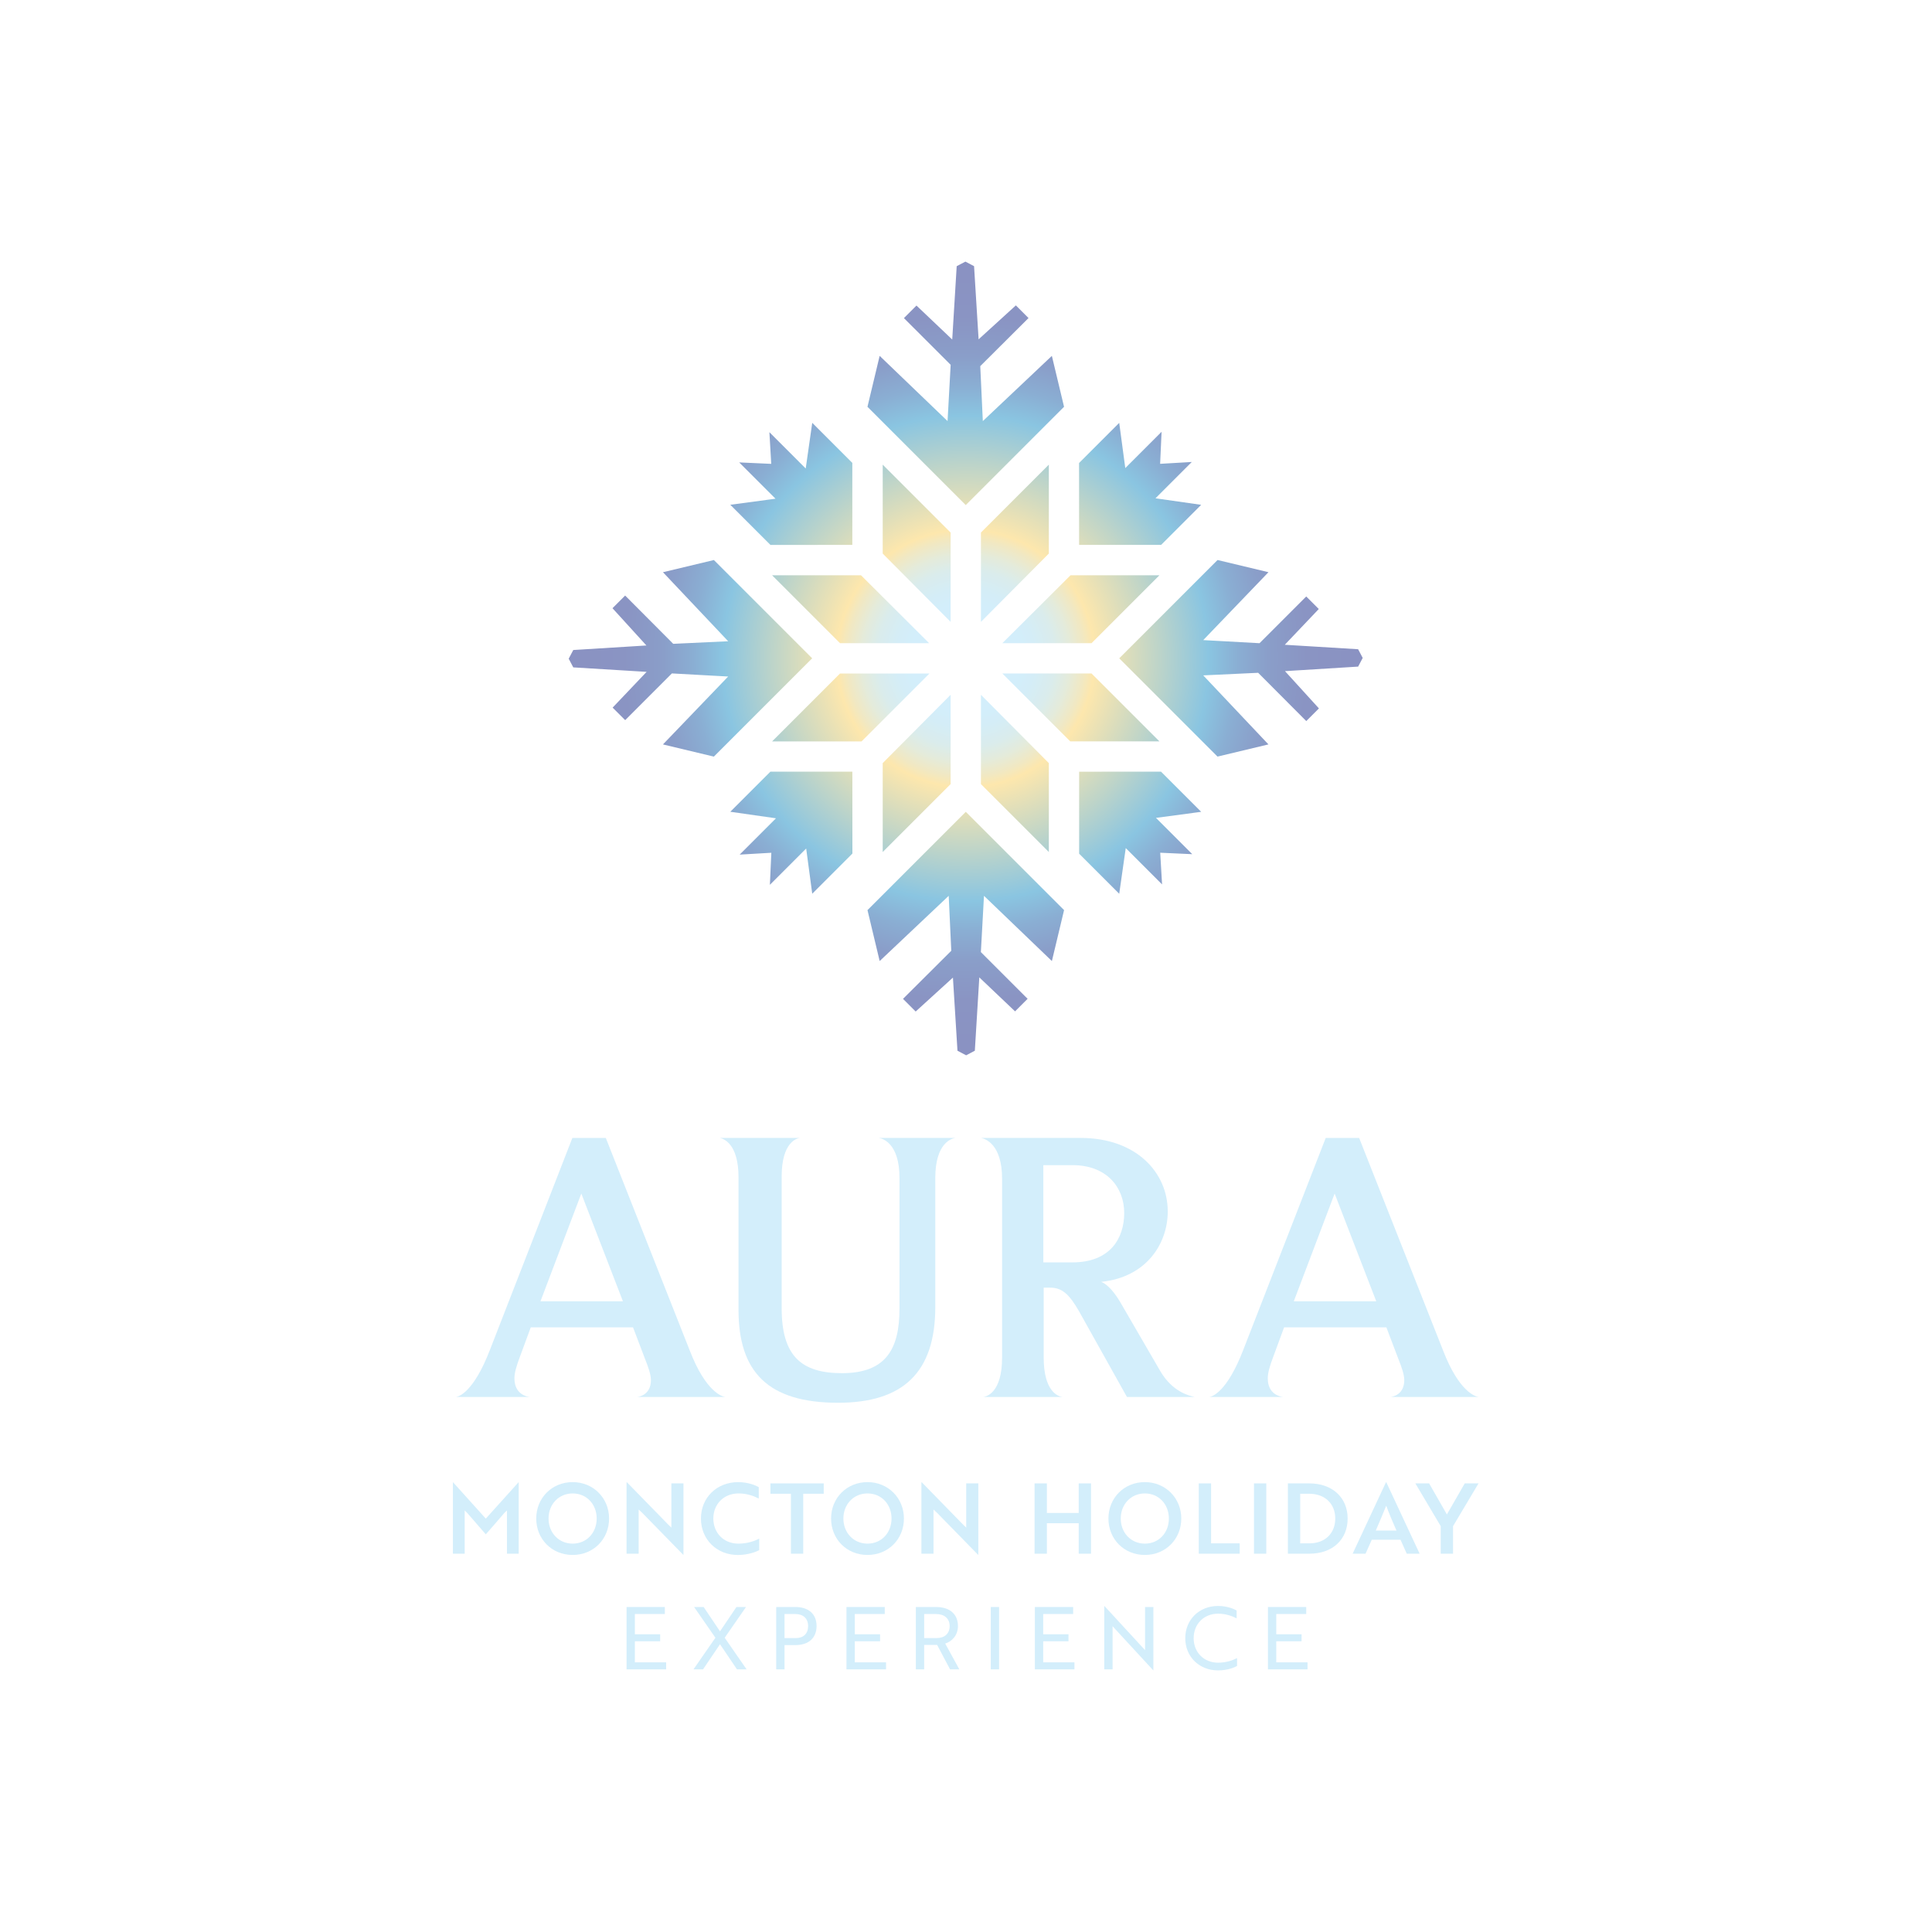 <?xml version="1.0" encoding="UTF-8"?>
<svg id="Layer_1" data-name="Layer 1" xmlns="http://www.w3.org/2000/svg" xmlns:xlink="http://www.w3.org/1999/xlink" viewBox="0 0 1080 1080">
  <defs>
    <style>
      .cls-1 {
        fill: url(#radial-gradient);
      }

      .cls-2 {
        fill: #d3eefb;
      }
    </style>
    <radialGradient id="radial-gradient" cx="539.83" cy="368.08" fx="539.83" fy="368.08" r="277.01" gradientUnits="userSpaceOnUse">
      <stop offset=".11" stop-color="#d3eefb"/>
      <stop offset=".14" stop-color="#d4edf7"/>
      <stop offset=".18" stop-color="#daecec"/>
      <stop offset=".21" stop-color="#e4ebdb"/>
      <stop offset=".24" stop-color="#f1e8c2"/>
      <stop offset=".26" stop-color="#fde7ad"/>
      <stop offset=".39" stop-color="#bdd4c9"/>
      <stop offset=".49" stop-color="#8ac5e1"/>
      <stop offset=".55" stop-color="#8aaed3"/>
      <stop offset=".61" stop-color="#8a9ec9"/>
      <stop offset=".69" stop-color="#8a94c3"/>
      <stop offset=".78" stop-color="#8a92c2"/>
    </radialGradient>
  </defs>
  <g>
    <path class="cls-2" d="M261.3,845.87l-1.53-1.53v24.18h-6.6v-39.9h.11l18.28,20.3,18.28-20.3h.11v39.9h-6.55v-24.18l-1.58,1.53c-3.38,3.98-6.82,7.91-10.26,11.84l-10.26-11.84Z"/>
    <path class="cls-2" d="M320.12,828.51c11.52,0,20.36,8.9,20.36,20.36s-8.68,20.36-20.36,20.36-20.36-8.9-20.36-20.36,8.73-20.36,20.36-20.36ZM320.12,862.9c7.81,0,13.43-6.06,13.43-14.03s-5.62-14.03-13.43-14.03-13.48,6.11-13.48,14.03,5.68,14.03,13.48,14.03Z"/>
    <path class="cls-2" d="M381.91,869.12l-22.98-23.52c-.6-.55-1.26-1.2-1.91-1.75v24.67h-6.77v-39.9h.22l22.92,23.47,1.91,1.86v-24.73h6.77v39.9h-.16Z"/>
    <path class="cls-2" d="M424.14,837.68c-2.46-1.26-6.33-2.84-11.24-2.84-8.46,0-14.14,6.11-14.14,14.03s5.68,14.03,13.97,14.03c5.24,0,9.22-1.53,11.68-2.78v6.39c-1.64.93-6.11,2.73-11.95,2.73-11.84,0-20.63-8.73-20.63-20.36s8.79-20.36,20.8-20.36c5.68,0,9.88,1.86,11.52,2.78v6.39Z"/>
    <path class="cls-2" d="M449.01,835.01v33.51h-6.88v-33.51h-11.46v-5.79h29.8v5.79h-11.46Z"/>
    <path class="cls-2" d="M484.94,828.51c11.52,0,20.36,8.9,20.36,20.36s-8.68,20.36-20.36,20.36-20.36-8.9-20.36-20.36,8.73-20.36,20.36-20.36ZM484.94,862.9c7.81,0,13.43-6.06,13.43-14.03s-5.62-14.03-13.43-14.03-13.48,6.11-13.48,14.03,5.68,14.03,13.48,14.03Z"/>
    <path class="cls-2" d="M546.73,869.12l-22.98-23.52c-.6-.55-1.26-1.2-1.91-1.75v24.67h-6.77v-39.9h.22l22.92,23.47,1.91,1.86v-24.73h6.77v39.9h-.16Z"/>
    <path class="cls-2" d="M603,868.52v-17.03h-17.79v17.03h-6.88v-39.3h6.88v16.54h17.79v-16.54h6.88v39.3h-6.88Z"/>
    <path class="cls-2" d="M639.98,828.51c11.52,0,20.36,8.9,20.36,20.36s-8.68,20.36-20.36,20.36-20.36-8.9-20.36-20.36,8.73-20.36,20.36-20.36ZM639.98,862.9c7.81,0,13.43-6.06,13.43-14.03s-5.62-14.03-13.43-14.03-13.48,6.11-13.48,14.03,5.68,14.03,13.48,14.03Z"/>
    <path class="cls-2" d="M670.12,868.52v-39.3h6.88v33.51h15.99v5.79h-22.87Z"/>
    <path class="cls-2" d="M700.98,868.52v-39.3h6.88v39.3h-6.88Z"/>
    <path class="cls-2" d="M719.94,868.52v-39.3h11.95c12.99,0,21.45,8.02,21.45,19.65s-8.35,19.65-21.29,19.65h-12.12ZM726.82,835.01v27.73h5.19c8.79,0,14.41-5.73,14.41-13.86s-5.62-13.86-14.57-13.86h-5.02Z"/>
    <path class="cls-2" d="M774.75,828.62h.22l18.61,39.9h-7.2l-3.49-7.8h-16.05l-3.49,7.8h-7.21l18.61-39.9ZM780.64,855.59c-2.24-5.02-4.09-9.44-5.73-13.92-1.69,4.09-3.71,9.12-5.84,13.92h11.57Z"/>
    <path class="cls-2" d="M798.89,829.22l9.93,17.36,9.99-17.36h7.7l-14.25,23.91v15.39h-6.88v-15.39l-14.19-23.91h7.7Z"/>
    <g>
      <path class="cls-2" d="M350.25,933.18v-34.86h21.4v3.92h-16.75v11.33h14.14v3.92h-14.14v11.77h17.48v3.92h-22.13Z"/>
      <path class="cls-2" d="M417.02,898.32l-11.91,17.19,12.25,17.67h-5.38l-9.49-14.04-9.49,14.04h-5.33l12.25-17.67-11.91-17.19h5.33l9.15,13.61,9.2-13.61h5.33Z"/>
      <path class="cls-2" d="M438.56,919.62v13.56h-4.65v-34.86h10.7c7.41,0,11.86,3.97,11.86,10.65s-4.46,10.65-11.86,10.65h-6.05ZM438.56,902.24v13.46h6.3c4.31,0,6.88-2.52,6.88-6.73s-2.71-6.73-7.26-6.73h-5.91Z"/>
      <path class="cls-2" d="M473.18,933.18v-34.86h21.4v3.92h-16.75v11.33h14.14v3.92h-14.14v11.77h17.48v3.92h-22.13Z"/>
      <path class="cls-2" d="M523.25,898.32c7.65,0,12.25,3.97,12.25,10.65,0,5.23-3.39,8.62-7.12,9.78l7.89,14.43h-5.18l-7.22-13.65h-7.26v13.65h-4.65v-34.86h11.28ZM516.62,902.24v13.46h6.88c4.6,0,7.36-2.52,7.36-6.73s-2.91-6.73-7.75-6.73h-6.49Z"/>
      <path class="cls-2" d="M553.85,933.18v-34.86h4.65v34.86h-4.65Z"/>
      <path class="cls-2" d="M578.5,933.18v-34.86h21.4v3.92h-16.75v11.33h14.14v3.92h-14.14v11.77h17.48v3.92h-22.13Z"/>
      <path class="cls-2" d="M644.7,933.76l-21.65-23.48-1.11-1.21v24.11h-4.65v-35.45h.05l21.64,23.49,1.11,1.21v-24.11h4.65v35.44h-.05Z"/>
      <path class="cls-2" d="M691.28,904.66c-2.28-1.16-5.91-2.61-10.36-2.61-7.94,0-13.66,5.81-13.66,13.7s5.71,13.7,13.66,13.7c4.7,0,8.33-1.4,10.6-2.57v4.41c-1.16.68-5.08,2.47-10.6,2.47-10.56,0-18.35-7.65-18.35-18.01s7.8-18.01,18.35-18.01c5.28,0,9.2,1.84,10.36,2.52v4.41Z"/>
      <path class="cls-2" d="M708.79,933.18v-34.86h21.4v3.92h-16.75v11.33h14.14v3.92h-14.14v11.77h17.48v3.92h-22.13Z"/>
    </g>
  </g>
  <path class="cls-1" d="M450.66,474.32l3.39,25.27,22.45-22.45-.03-45.76h-45.83s-22.4,22.4-22.4,22.4l25.54,3.65-20.3,20.3,17.7-1.03-.81,17.91,20.3-20.3ZM646.19,457.2l25.27-3.39-22.45-22.45-45.76.03v45.83s22.4,22.4,22.4,22.4l3.65-25.54,20.3,20.3-1.03-17.7,17.91.81-20.3-20.3ZM629.04,261.66l-3.39-25.27-22.45,22.45.03,45.76h45.83s22.4-22.4,22.4-22.4l-25.54-3.65,20.3-20.3-17.7,1.03.81-17.91-20.3,20.3ZM433.51,278.78l-25.27,3.39,22.45,22.45,45.76-.03v-45.83s-22.4-22.4-22.4-22.4l-3.65,25.54-20.3-20.3,1.03,17.7-17.91-.81,20.3,20.3ZM598.44,321.57h49.7l-37.96,37.96h-49.85s38.12-37.96,38.12-37.96ZM560.33,376.48h49.85s37.96,37.96,37.96,37.96h-49.87s-37.95-37.96-37.95-37.96ZM481.61,414.45h-50s37.96-37.96,37.96-37.96h50l-37.96,37.96ZM519.38,359.54h-49.81s-37.96-37.96-37.96-37.96h49.7s38.08,37.96,38.08,37.96ZM493.44,309.44v-49.7s37.96,37.96,37.96,37.96v49.93s-37.96-38.19-37.96-38.19ZM548.35,347.63v-49.93s37.96-37.96,37.96-37.96v49.7s-37.96,38.19-37.96,38.19ZM586.31,426.58v49.7s-37.96-37.96-37.96-37.96v-49.93s37.96,38.19,37.96,38.19ZM531.4,388.39v49.93s-37.96,37.96-37.96,37.96v-49.7s37.96-38.19,37.96-38.19ZM539.87,453.81l54.95,54.95-6.81,28.47-37.96-36.46-1.71,30.98-.03.47,2.64,2.64,23.49,23.48-7.01,7.02-.07-.07-19.92-18.93-2.5,41h0s-4.86,2.56-4.86,2.56l-4.85-2.55h0s-2.15-34.71-2.15-34.71l-.26-4.1-.05-.81-.07-1.28h0s-19.41,17.68-19.41,17.68l-1.43,1.3-7.07-7.08,25.42-25.33,1.56-1.55-1.44-30.72-38.59,36.46-6.81-28.47,54.95-54.95ZM539.87,282.35l-54.95-54.95,6.81-28.47,37.96,36.46,1.71-30.98.03-.47-2.64-2.64-23.49-23.48,7.01-7.02.07.07,19.92,18.93,2.5-41h0s4.86-2.56,4.86-2.56l4.85,2.55h0s2.15,34.71,2.15,34.71l.26,4.1.05.81.07,1.28h0s19.41-17.68,19.41-17.68l1.43-1.3,7.07,7.08-25.42,25.33-1.56,1.55,1.44,30.72,38.59-36.46,6.81,28.47-54.95,54.95ZM625.66,368l54.95-54.95,28.47,6.81-36.46,37.96,30.98,1.71.47.03,2.64-2.64,23.48-23.49,7.02,7.01-.07.07-18.93,19.92,41,2.5h0l2.55,4.86-2.55,4.85h0s-34.7,2.15-34.7,2.15l-4.1.26-.81.05-1.28.07h0s17.67,19.41,17.67,19.41l1.3,1.43-7.08,7.07-25.33-25.42-1.55-1.56-30.72,1.44,36.46,38.59-28.47,6.81-54.95-54.95ZM454.01,368l-54.95,54.95-28.47-6.81,36.46-37.96-30.98-1.71-.47-.03-2.64,2.64-23.48,23.49-7.02-7.01.07-.07,18.93-19.92-41-2.5h0l-2.55-4.86,2.55-4.85h0s34.7-2.15,34.7-2.15l4.1-.26.81-.05,1.28-.07h0s-17.67-19.41-17.67-19.41l-1.3-1.43,7.08-7.07,25.33,25.42,1.55,1.56,30.72-1.44-36.46-38.59,28.47-6.81,54.95,54.95Z"/>
  <path class="cls-2" d="M405.39,780.9h-49.35c1.3,0,7.83-1.3,7.83-9.35,0-3.04-1.3-6.96-3.48-12.39l-6.52-17.17h-57.17l-6.09,16.52c-1.96,5.22-3.04,8.91-3.04,11.96,0,8.7,6.52,10.22,8.48,10.43h-41.09c1.52-.22,9.78-2.61,18.91-26.3l46.09-118.48h18.69l46.96,118.91c8.91,23.04,18.04,25.65,19.78,25.87ZM324.96,667.2l-22.83,60.22h46.09l-23.26-60.22Z"/>
  <path class="cls-2" d="M491.09,636.11h43.04c-1.96.22-11.3,2.61-11.3,22.39v72.17c0,36.52-18.04,53.48-54.35,53.48-39.13,0-55.65-17.17-55.65-51.96v-74.13c0-18.91-8.48-21.52-10.43-21.96h44.78c-1.74.22-10.22,2.39-10.22,21.52v73.69c0,26.3,10.65,36.3,33.69,36.3,24.78,0,32.17-13.7,32.17-36.09v-73.04c0-19.78-9.78-22.17-11.74-22.39Z"/>
  <path class="cls-2" d="M629.96,780.9l-26.74-47.83c-5.44-9.56-9.57-13.26-16.09-13.26h-3.7v39.13c0,19.13,8.26,21.74,10.44,21.96h-44.13c1.74-.22,10.43-2.39,10.43-21.96v-100c0-19.78-9.78-22.39-11.74-22.83h55.65c31.09,0,48.7,19.35,48.7,41.09,0,17.83-11.74,36.74-37.17,39.35,3.7,1.52,7.61,6.09,11.09,12.17l21.96,37.83c6.96,11.74,16.3,13.7,19.13,14.35h-37.83ZM599.53,651.33h-16.3v54.35h16.3c20.87,0,28.91-13.26,28.91-27.61s-9.78-26.74-28.91-26.74Z"/>
  <path class="cls-2" d="M826.51,780.9h-49.35c1.3,0,7.83-1.3,7.83-9.35,0-3.04-1.3-6.96-3.48-12.39l-6.52-17.17h-57.17l-6.09,16.52c-1.96,5.22-3.04,8.91-3.04,11.96,0,8.7,6.52,10.22,8.48,10.43h-41.09c1.52-.22,9.78-2.61,18.91-26.3l46.09-118.48h18.69l46.96,118.91c8.91,23.04,18.04,25.65,19.78,25.87ZM746.07,667.2l-22.83,60.22h46.09l-23.26-60.22Z"/>
</svg>